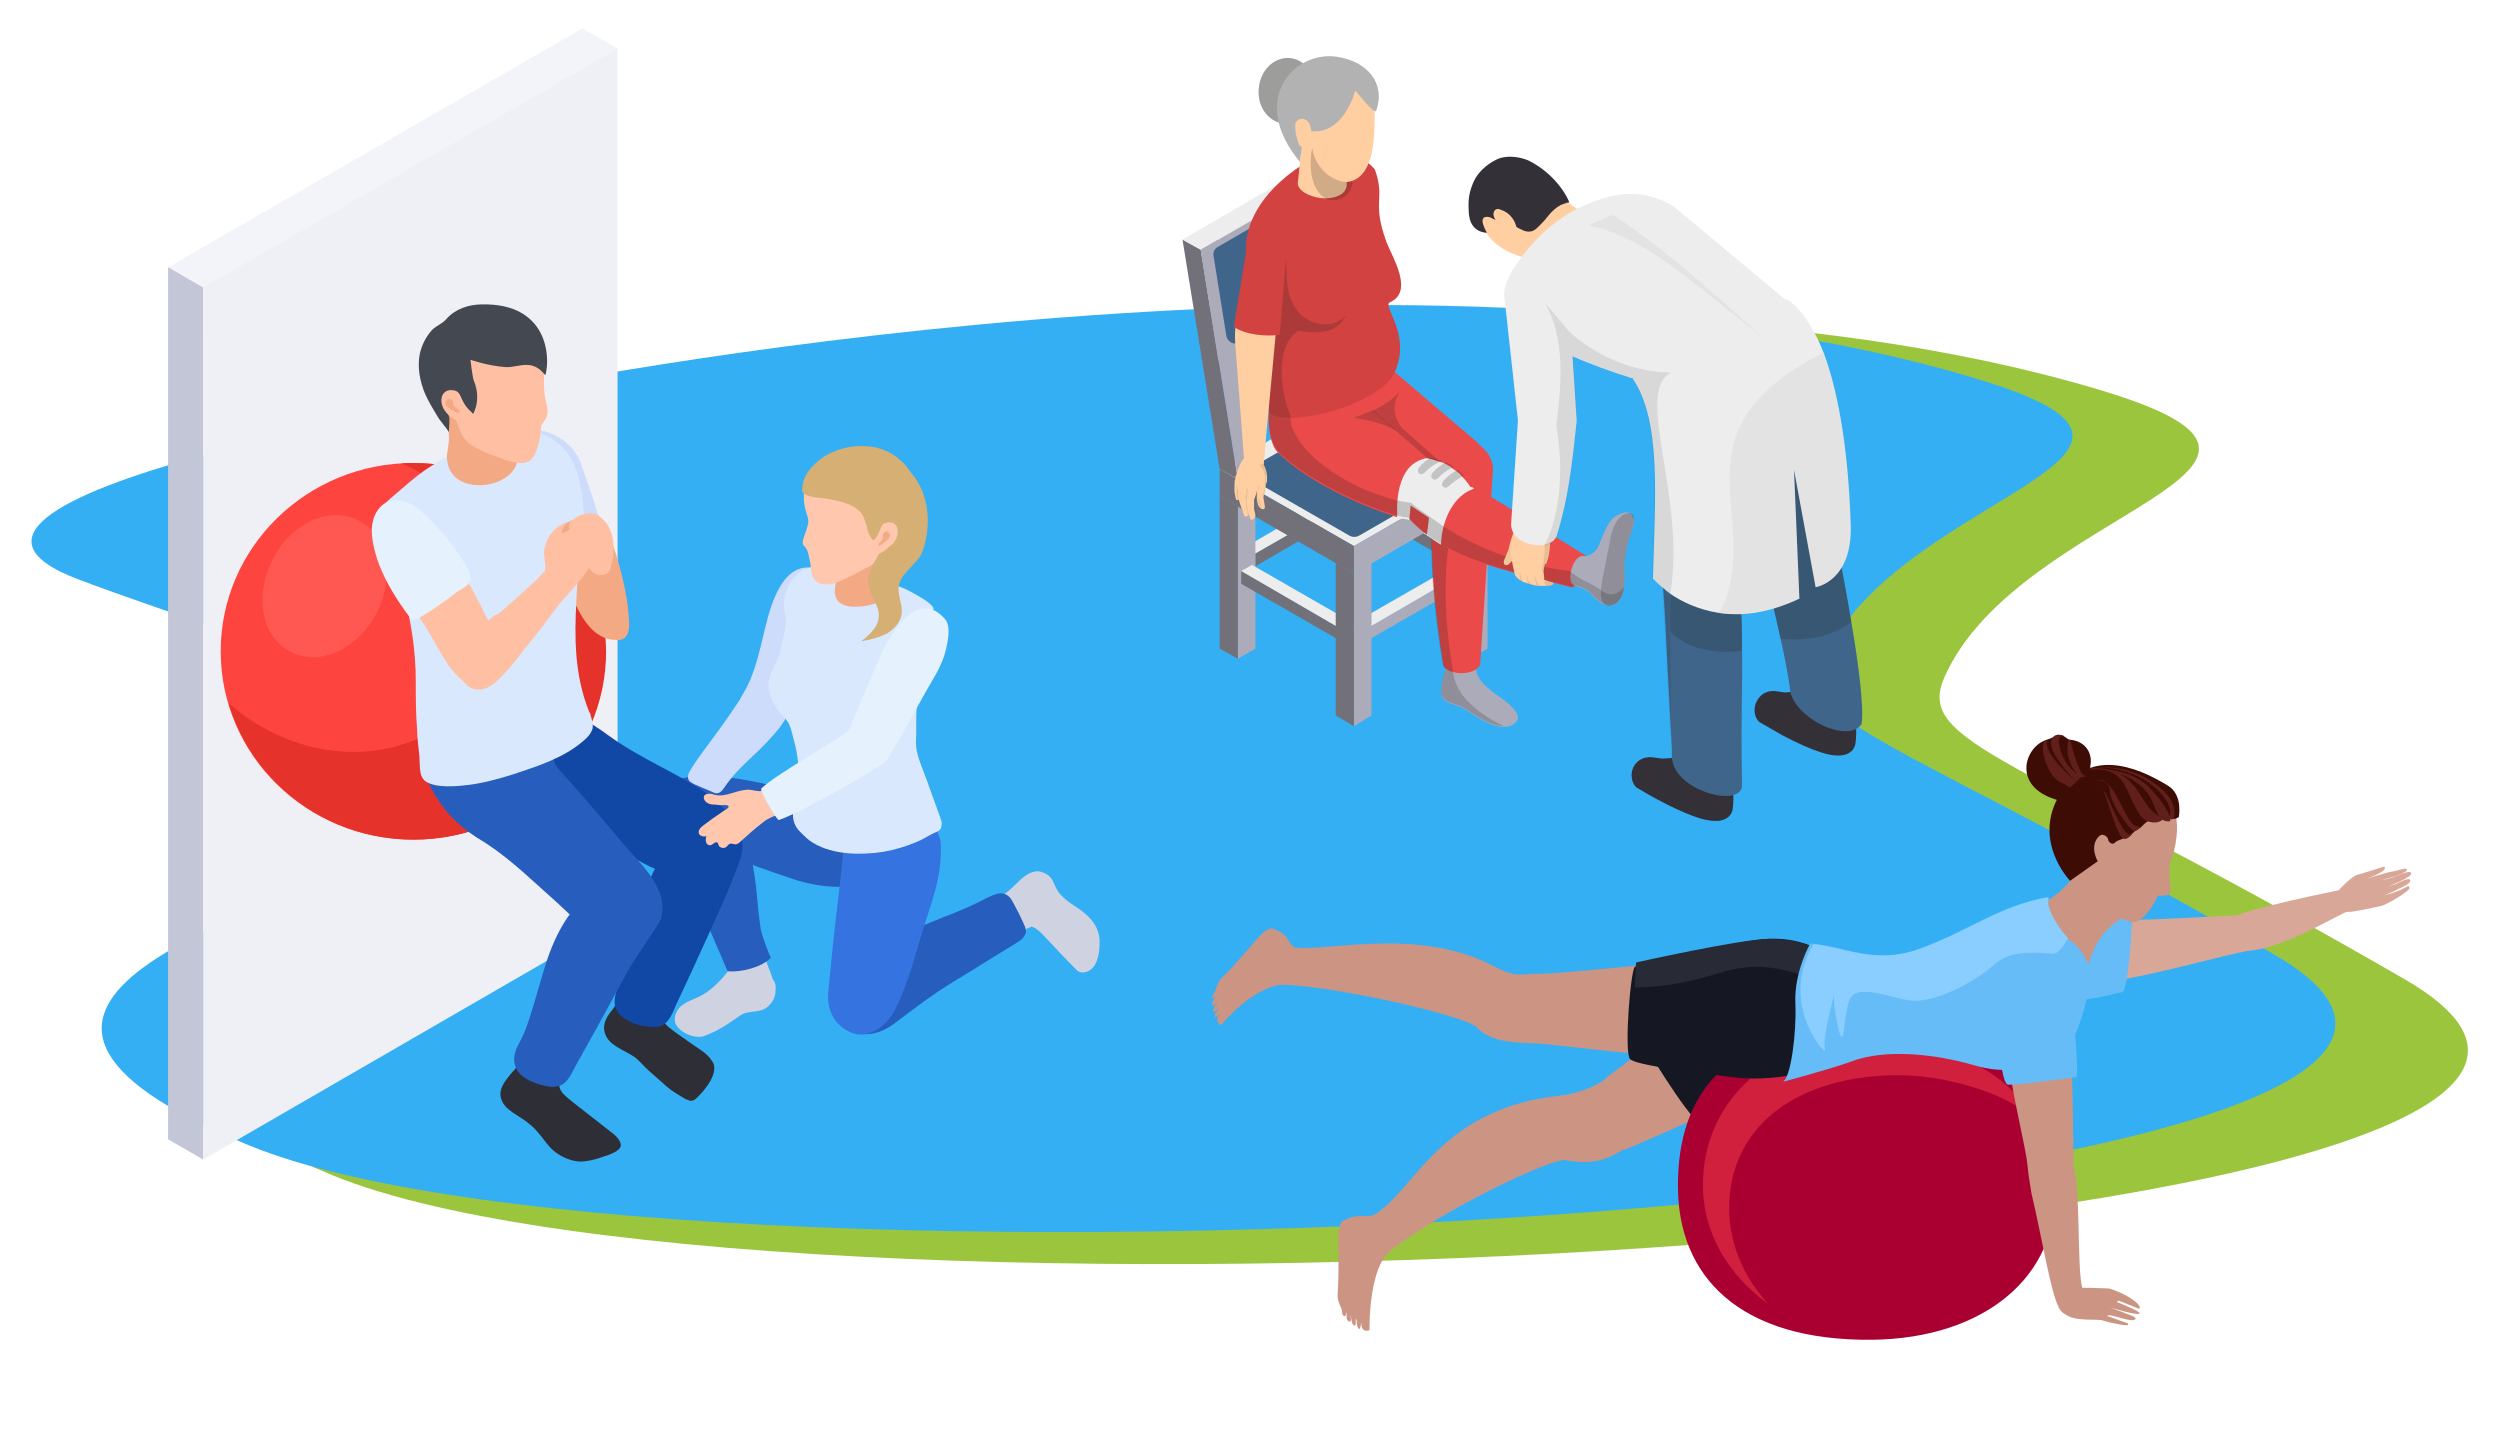 <?xml version="1.0" encoding="utf-8"?>
<!-- Generator: Adobe Illustrator 22.0.1, SVG Export Plug-In . SVG Version: 6.00 Build 0)  -->
<svg version="1.1" id="Layer_1" xmlns="http://www.w3.org/2000/svg" xmlns:xlink="http://www.w3.org/1999/xlink" x="0px" y="0px"
	 viewBox="0 0 370.4 215" style="enable-background:new 0 0 370.4 215;" xml:space="preserve">
<style type="text/css">
	.st0{fill:#9BC53D;}
	.st1{fill:#34AFF4;}
	.st2{fill:#CFD2E0;}
	.st3{fill:#275EBE;}
	.st4{fill:#3574E0;}
	.st5{fill:#CDDCFB;}
	.st6{fill:#DAE8FD;}
	.st7{fill:#F3F4FA;}
	.st8{fill:#C2C6D7;}
	.st9{fill:#EFF0F5;}
	.st10{fill:#FE443E;}
	.st11{fill:#FF5852;}
	.st12{fill:#E5322B;}
	.st13{fill:#2E2E37;}
	.st14{fill:#F3A984;}
	.st15{fill:#1248A5;}
	.st16{fill:#FFBFA2;}
	.st17{fill:#434851;}
	.st18{fill:#E6F1FE;}
	.st19{fill:#FFC7AD;}
	.st20{fill:#D6AF75;}
	.st21{fill:#D8A798;}
	.st22{fill:#66BCF7;}
	.st23{fill:#CC9483;}
	.st24{fill:#151823;}
	.st25{fill:#AA0031;}
	.st26{fill:#D1203D;}
	.st27{fill:#3D0C04;}
	.st28{fill:#601F1A;}
	.st29{fill:#282A35;}
	.st30{fill:#8ACDFF;}
	.st31{fill:#FFCEA1;}
	.st32{fill:#343038;}
	.st33{fill:#ACABB9;}
	.st34{fill:#72717A;}
	.st35{fill:#EDEDED;}
	.st36{fill:#3F668A;}
	.st37{fill:#EA4A49;}
	.st38{opacity:0.2;fill:#1D1D1B;}
	.st39{fill:#D14241;}
	.st40{opacity:0.1;fill:#1D1D1B;}
	.st41{fill:#9D9D9C;}
	.st42{fill:#B2B2B2;}
	.st43{fill:#F2C799;}
	.st44{opacity:5.000000e-02;fill:#1D1D1B;}
</style>
<g>
	<path class="st0" d="M89.5,59.6c0,0-100.2,15.7-66.3,28.7C51,98.8,110,114.6,79.6,126.9c-30.4,12.3-82.9,25.6-30.4,47.2
		c66.5,27.4,373.5,9.4,307.1-29c-58-33.5-72.6-34.8-68.2-44.8c11.1-25,62.4-30.7,23.1-42.5C224.7,31.8,89.5,59.6,89.5,59.6z"/>
	<path class="st1" d="M76.3,57.8c0,0-97.9,15.4-64.8,28c27.1,10.3,84.8,25.8,55.1,37.8c-29.7,12-81,25-29.7,46.1
		c64.9,26.7,364.8,9.1,300-28.3c-56.6-32.7-71-34-66.6-43.8c10.8-24.4,60.9-30,22.5-41.5C208.4,30.6,76.3,57.8,76.3,57.8z"/>
</g>
<g>
	<g>
		<g>
			<path class="st2" d="M114.9,146.8c0,0.9-0.4,1.7-1.2,2.4c-1.2,1-2.9,0.4-4.1,1.3c-1.7,1.2-3.3,2.3-5.3,3
				c-1.4,0.5-3.9-0.6-4.3-2.1c-0.2-0.9,0.4-2,1.1-2.5s1.5-0.8,2.2-1.1c1.8-0.8,3.2-2.2,4.4-3.7c1.3-1.7,0.8-2.9,0.3-4.9
				c-0.3-1.3,1.1-1.2,2-1.5c0.6-0.2,1.3-0.3,1.9,0.1c0.7,0.4,0.8,1.4,0.9,2.2c0.3,1.8,1.2,3.4,1.7,5.1
				C114.9,145.6,115,146.2,114.9,146.8z"/>
			<g>
				<path class="st2" d="M151.6,137.9C151.6,137.9,151.5,137.9,151.6,137.9c-0.5,0.2-1,0.4-1.5,0.6c-0.4,0.2-0.7,0.3-1.1,0.4
					c-1.4,0.2-2.6-0.8-3-2c-0.2-0.7-0.4-1.4-0.2-2.1c0.3-0.9,1.3-1.5,2.2-1.9c1.1-0.5,1.8-1.2,2.6-2c0.9-0.9,2-1.9,3.3-1.8
					c0.7,0.1,1.5,0.5,1.9,1.1c0.3,0.5,0.5,1.1,0.8,1.6c0.3,0.6,0.7,0.9,1.1,1.3c1,0.9,2.1,1.4,3.1,2.3c1.1,0.9,2,2.2,2.1,3.7
					c0.1,1.4-0.1,3.9-1.5,4.7c-0.7,0.4-1.5,0.4-2-0.2c-1.5-1.5-2.9-3-4.4-4.6c-0.5-0.5-1.4-1.6-2.2-1.7
					C152.5,137.4,151.9,137.7,151.6,137.9z"/>
				<path class="st3" d="M107.8,143.9c-0.1-0.3-4-9.3-5.8-13.4c-1-2.3-2.3-4.6-3.5-6.9c-0.8-1.6-1.4-3.4-0.9-5.2s2-3.2,3.8-3
					c2.4,0.2,4.1,2,5.5,3.5c2.2,2.2,3.6,5.3,4.4,8.3c0.8,3,0.9,7.3,1.4,10.4c0.2,1.1,1.2,3.7,1.5,4.3
					C112.9,143.3,109.8,144.1,107.8,143.9z"/>
				<path class="st3" d="M124.5,131.4c-2.7,0-5.2-0.5-7.7-1.4c-2.7-0.9-5.4-1.9-8.1-2.8c-2.7-1-5.3-2-7.6-3.8c-1.5-1.2-4.1-3.9-3-6
					c0.9-1.8,3.2-2.3,5.2-2.4c4.1-0.2,8.1,0.7,12.1,1.6c2,0.4,4,0.9,6,1.2c1.9,0.3,3.6,0.3,5.5,0.2c1.5-0.1,3.1,0,4.3,1
					c1.2,0.9,1.7,2.4,1.6,3.9c-0.1,1.5-0.7,2.8-1.5,4C129.9,128.8,127.1,131.4,124.5,131.4z"/>
				<path class="st3" d="M151.9,138.4c-0.2,0.6-0.8,1-1.3,1.3c-3.1,1.9-6.3,3.9-9.4,5.8c-3,1.8-5.7,3.9-8.5,6
					c-1.4,1.1-3.2,1.9-5,1.7s-4-1.5-4.1-3.4c-0.1-2.4,1.8-4.2,3-5.9c1.9-2.6,4.7-4.4,7.6-5.7c2.4-1,4.7-2,7.1-2.9
					c1.2-0.5,2.4-1,3.6-1.6c0.8-0.4,1.7-0.9,2.6-1.2c0.5-0.2,1-0.2,1.5,0c0.6,0.3,0.9,0.8,1.2,1.4c0.5,0.9,1,1.9,1.4,2.8
					c0.2,0.5,0.5,1,0.4,1.5C152,138.3,151.9,138.4,151.9,138.4z"/>
				<path class="st4" d="M139.4,125.2c0.1,2.8-0.4,5.3-1.2,8c-0.9,2.8-1.8,5.6-2.6,8.4c-0.6,2-1.3,4.1-2.1,6.1
					c-0.7,1.6-1.4,3.2-2.8,4.3c-1.3,1.1-3.2,1.7-4.8,0.9c-2.1-1-3.4-3-3.2-5.8c0.2-2.3,0.5-4.8,0.7-7.1c0.4-3.8,0.9-7.6,1.3-11.4
					c0.2-1.9,0.4-3.7,0.6-5.6c0.2-1.4,0.2-2.9,1-4.1c0.9-1.2,2.4-1.8,3.9-1.8s2.9,0.6,4.2,1.4C136.5,119.8,139.3,122.5,139.4,125.2z
					"/>
				<g>
					<path class="st5" d="M115.4,107.9c1.9-2.4,5.2-9.5,7-14.1c0.5-1.2,0-2.6,0.1-4c0.1-1.3,1-4.3-0.3-5c-6.4-3.4-8.3,6.2-8.9,8.5
						c-0.7,2.9-1.5,6.7-3.1,9.3c-1.5,2.6,0.2,0.5,0.2,1.1C110.5,106.6,113.5,110.3,115.4,107.9z"/>
				</g>
				<path class="st5" d="M116.6,106c0.2-0.4,0.4-0.8,0.5-1.3c0.5-1.5,0.4-4.7-1.5-5.3c-1.2-0.4-2.5-0.2-3.6,0.9
					c-0.6,0.6-1,1.3-1.4,1.9c-0.8,1.2-1.6,2.4-2.5,3.7c-1.8,2.7-3.9,5.2-5.7,8c-0.3,0.5-0.6,1-0.4,1.6c0.2,0.4,0.7,0.6,1.1,0.8
					c0.9,0.4,1.7,0.7,2.6,1.1c0.2,0.1,0.4,0.2,0.7,0.1c0.4-0.1,0.6-0.4,0.9-0.8c1.4-2.1,3.3-3.8,5.1-5.5
					C113.9,109.7,115.6,108,116.6,106z"/>
				<path class="st6" d="M137.2,91.5c0.1,1.1-0.1,2.3-0.3,3.4c-0.6,3.3-1,6.7-1.1,10c-0.1,1.7,0,3.4-0.1,5.1c0,1.8,0.9,3.6,1.5,5.3
					c0.7,1.9,1.4,3.9,2.1,5.8c0.1,0.4,0.3,0.7,0.2,1.1c0,0.9-0.7,1-1.3,1.3c-0.8,0.4-1.5,0.9-2.3,1.2c-1.6,0.7-3.3,1.2-5,1.5
					c-3.3,0.5-7.4,0.5-10.4-1.3c-0.7-0.4-1.3-1-1.9-1.6c-1.9-1.8-0.9-4.1-0.5-6.3c0.4-2.5,0.2-5-0.5-7.4c-0.2-0.8-0.4-1.8-0.8-2.5
					c-0.5-0.9-1.5-1.6-2-2.6c-0.6-1.1-1.1-2.3-0.9-3.5c0.2-1.7,1.4-2.9,1.7-4.6c0.3-1.6,0.9-3,0.8-4.7c-0.1-1.1-0.4-2.2-0.2-3.2
					c0.3-1.4,1.3-3,2.4-3.8c1.3-0.9,3.1-0.9,4.7-0.6c2,0.3,4.1,0.7,6,1.4c1,0.3,4.7,1.6,5.5,2.1c0.9,0.5,3.1,1.6,3.5,2.5
					C138.5,90.7,137.2,90.9,137.2,91.5z"/>
			</g>
		</g>
	</g>
	<g>
		<g>
			<polygon class="st7" points="27.5,51.6 24.9,39.6 86.3,4.2 91.5,7.2 			"/>
			<polygon class="st8" points="30.1,171.8 24.9,168.8 24.9,39.6 30.1,42.6 			"/>
			<polygon class="st9" points="91.5,136.3 30.1,171.8 30.1,42.6 91.5,7.2 			"/>
		</g>
		<ellipse class="st10" cx="61.2" cy="96.5" rx="28.5" ry="27.9"/>
		<path class="st11" d="M55.8,90.8c2.8-5.4,1.6-11.6-2.7-13.7c-4.3-2.2-10,0.4-12.7,5.8c-2.8,5.4-1.6,11.6,2.7,13.7
			C47.3,98.8,53,96.2,55.8,90.8z"/>
		<path class="st12" d="M61.2,68.6c-0.6,0-1.2,0-1.7,0.1c3.5,1.4,6.6,3.6,9.1,7c4.5,5.8,5.8,12.8,5,19.5c-0.3,5.8-4.5,10.3-9.3,13
			c-9.8,5.8-22.1,3.3-30.4-4c3.4,11.6,14.4,20.2,27.4,20.2c15.7,0,28.5-12.5,28.5-27.9C89.6,81.1,76.9,68.6,61.2,68.6z"/>
		<g>
			<g>
				<path class="st13" d="M83.3,159.5C83.3,159.5,83.3,159.4,83.3,159.5c0.2-0.6,0.4-1.1,0.6-1.7c0.1-0.4,0.3-0.8,0.3-1.3
					c0.1-1.6-1.1-2.7-2.5-3.1c-0.8-0.2-1.6-0.3-2.3,0c-1,0.4-1.5,1.6-1.8,2.7c-0.4,1.3-1.1,2.1-2,3.1c-0.8,1-1.7,2.1-1.4,3.4
					c0.4,1.9,2.7,2.6,4.2,3.9c1.3,1,2.1,2.4,3.2,3.6c1.1,1.1,2.7,1.9,4.3,2c1.1,0,2.3-0.3,3.4-0.7c0.7-0.2,2.2-0.7,2.6-1.4
					c0.4-0.8-0.8-1.9-1.4-2.3c-1.8-1.4-3.7-2.9-5.5-4.3c-0.6-0.5-1.9-1.4-2.1-2.3C82.8,160.5,83.2,159.9,83.3,159.5z"/>
				<path class="st13" d="M98.6,149.5L98.6,149.5c0.2-0.6,0.3-1.2,0.5-1.7c0.1-0.4,0.2-0.9,0.2-1.3c0-1.6-1.3-2.7-2.7-3
					c-0.8-0.2-1.6-0.2-2.3,0.1c-1,0.5-1.4,1.7-1.7,2.7c-0.4,1.3-1,2.1-1.8,3.2c-0.8,1-1.6,2.1-1.2,3.5c0.5,1.9,2.8,2.5,4.4,3.6
					c0.8,0.6,1.4,1.4,2.2,2.1c0.9,0.8,1.7,1.5,2.6,2.3c0.8,0.7,1.7,1.2,2.7,1.8c0.3,0.1,0.6,0.3,0.9,0.3s0.6-0.2,0.8-0.4
					c1.2-1.1,3.5-3.9,2.3-5.5c-0.4-0.6-0.9-1.1-1.5-1.5c-1.2-0.8-2.4-1.7-3.6-2.5c-0.6-0.5-2-1.3-2.2-2.2
					C98.2,150.6,98.5,149.9,98.6,149.5z"/>
				<path class="st14" d="M93.2,92.2c-0.2-4.6-1.5-9.1-3.1-13.5c-0.8-2-3.1-4.1-4.3-5.9c-0.8-1.2-1.7-3.3-3.4-3.6
					c-0.9-0.1-0.2,0.1-0.7,0.7s-0.9,1.5-1.1,2.4c-1,3.9-0.2,7.4,1.4,10.9c0.8,1.7,1.7,3.5,2.6,5.1c0.8,1.5,1.5,3.1,2.6,4.4
					c1,1.2,2.4,2.1,3.9,2.1C92.9,95.1,93.3,93.6,93.2,92.2z"/>
				<path class="st5" d="M78.1,64.2c1.8-0.9,3.8-0.1,5.3,1c0.8,0.6,1.5,1.3,2,2.1c0.6,0.9,0.8,1.9,1.2,2.9c0.6,1.7,1.2,3.4,1.7,5.1
					c0.3,0.9,0.5,1.8,0.8,2.6c0.1,0.4,0.4,0.8,0.4,1.2c0,0.4-0.2,0.4-0.5,0.5c-0.4,0.1-0.8,0.3-1.2,0.4c-1.3,0.6-2.7,1.1-4.1,1.7
					c-0.7,0.3-1.4,0.5-2.1,0.7c-0.3,0.1-0.8,0.3-1.1,0.2C79.3,82.4,70.8,67.8,78.1,64.2z"/>
				<g id="man_5_">
					<g>
						<g>
							<g>
								<path class="st15" d="M108.4,130.7c-0.5,1.4-6.6,14.8-8.1,17.9c-0.6,1.2-1,2.9-2.4,3.4c-1,0.3-2.1,0.1-3.1-0.1
									c-1.5-0.4-3.1-1.2-3.6-2.6c-0.4-1.2,0.1-2.5,0.6-3.6s0.9-2.3,1.2-3.5c0.7-2.6,1.2-5.2,1.9-7.8c0.7-2.5,1.6-5,3-7.2
									c0.6-1,1.5-1.8,2.1-2.7c0.7-1,1.1-2.4,1.6-3.5c1.1-2.1,2.2-3.7,2.2-3.7s6.3,3.3,6.2,7.8C110.1,126.8,109,129,108.4,130.7z"
									/>
								<path class="st15" d="M90.2,109c5,3.6,9.8,5.3,14.9,8.8c0.5,0.4,3.3,3,3.6,3.6c0.5,1.3,0.6,2.8,0.3,4.1
									c-0.4,2-2,4.8-4.3,4.9c-2.9,0.1-5.7-0.8-8.4-2c-3.1-1.5-5.9-3.6-8.7-5.6c-2.1-1.6-5-2.1-7.5-3.2c-4.6-2.1-9.7-5.7-8.6-11.5
									c0.7-3.3-4.6-9.2,9.3-4C83.9,105,87.1,106.7,90.2,109z"/>
								<path class="st3" d="M97.9,136.2c-0.3,0.8-4,6-4.9,7.7c-2.5,4.6-5,9.2-7.6,13.8c-0.7,1.2-1.2,2.8-2.6,3.2
									c-1,0.3-2.1,0-3.1-0.3c-1.5-0.5-3-1.3-3.4-2.8c-0.4-1.3,0.2-2.5,0.8-3.6c0.6-1.1,1-2.3,1.4-3.5c0.8-2.5,1.5-5.1,2.3-7.7
									c0.8-2.5,1.8-4.9,3.3-7.1c0.7-1,1.6-1.7,2.3-2.6c0.7-1,1.2-2.3,1.8-3.4c1.2-2.1,0.7-0.9,3.4-1.5
									C95,127.9,98.8,134.1,97.9,136.2z"/>
								<path class="st3" d="M66.9,106.1c4.5-4.1,5.5-3.9,6.3-8.4c1.5,0.8,2.6,2.1,4,3c0.8,0.5,1.6,0.8,2.3,1.4
									c1.9,1.5,2.9,6,2.9,7.4c0,2.5-1,2.9,0.4,4.5c3.1,3.4,6.1,6.9,9.1,10.5c2.2,2.7,6.7,6.5,6.2,10.5c-0.3,2.6-3,4.6-5.6,4.7
									c-4,0.1-7.4-3.6-10-6c-3.4-3-6.6-6.2-10.4-8.7c-1.3-0.9-5.9-3-8.8-9.4C60.4,109,65.3,107.6,66.9,106.1z"/>
								<path class="st6" d="M87.5,106c0.2,0.6,0.4,1.3,0.3,1.9c-0.2,0.8-0.8,1.4-1.4,1.9c-2.9,2.5-6.7,3.7-10.3,4.9
									c-2.2,0.7-4.4,1.3-6.7,1.6c-1.7,0.2-4.7,0.5-6.3-0.5c-1.2-0.8-0.8-2.9-1-4.1c-0.1-1.2-0.3-2.4-0.3-3.6
									c-0.2-2.4-0.2-4.9-0.2-7.3c0-4.4-0.7-8.7-1.8-13c-0.4-1.4-1-2.8-1.2-4.3c-0.2-1.4-1.1-2.6-1.7-3.8c-0.7-1.4-1.2-3-0.4-4.4
									c0.3-0.6,0.9-1,1.4-1.5c1.8-1.5,3.6-3.2,5.6-4.5c3.3-2.2,6.9-3.9,10.7-5c0.9-0.3,2-0.7,3-0.7s2,0.2,2.9,0.6
									c1.8,0.7,3.4,1.9,4.4,3.6c1.4,2.3,1.7,5.1,2,7.9c0.2,2-0.2,4-0.5,6c-0.3,2.4-0.5,4.8-0.6,7.1c-0.3,5.8-0.3,11.2,1.9,16.7
									C87.4,105.6,87.5,105.8,87.5,106z"/>
							</g>
						</g>
					</g>
				</g>
				<g>
					<path class="st14" d="M66.3,68.5c0.9,5.6,11.5,3.7,10.3-1.6c-1.7-7.3-2.3-8.1-6-8.5c-1-0.1-2.1-0.2-3.1,0
						c-3.7,0.7-1.9,2.2-1.5,3.5C67.2,65.7,65.9,66.5,66.3,68.5z"/>
					<g>
						<g>
							<path class="st16" d="M79.7,49.7c0.4,0.5,0.7,1,0.8,1.5c0.5,1.6,0.1,3.3,0.1,5c0,1,0,1.9,0.2,2.9c0.2,0.9,0.5,1.7,0.2,2.6
								c-0.1,0.4-0.4,0.7-0.6,1c-0.4,0.6-0.2,1.4-0.4,2.1c-0.1,0.8-0.4,1.6-0.7,2.4c-0.2,0.4-0.4,0.7-0.7,1
								c-0.4,0.3-0.9,0.4-1.4,0.4c-1,0-2-0.3-3-0.7c-1-0.4-2-0.7-3-1.2c-0.9-0.4-1.7-0.9-2.3-1.6c-0.7-0.9-1-2-1.4-3.1
								c-0.2-0.5-0.5-1-0.8-1.5c-0.1-0.2-0.1-0.4-0.3-0.5c-0.2-0.1-0.5-0.2-0.7-0.4c-0.4-0.2-0.5,0.7-0.7,0.3
								c-0.6-1.8-1.3-3.7-1.4-5.6c0-1.8-0.1-3.3,1-4.9c0.8-1.2,2-2.1,3.3-2.6c2-0.9,4.3-1,6.4-0.4c0.7,0.2,1.6,0.5,2.1,1
								c0.3,0.3,0.7,0.7,1.2,0.9c0.4,0.2,0.8,0.3,1.2,0.6C79.2,49.2,79.5,49.4,79.7,49.7z"/>
							<path class="st17" d="M69.7,53.3c0,0,0.3,2.6,0.5,3.1c0.6,1.4,0.7,3.1,0.1,4.5c-0.1,0.3-0.3,0.7-0.7,0.7
								c-0.3,0.1-0.6-0.2-0.8-0.5c-0.2-0.3-0.2-0.6-0.3-0.9c-0.4-0.9-2.1-1.3-2.2,0c-0.1,0.5,0,1,0.2,1.4c0.2,0.7,0,1.7,0,2.4
								c-0.5-0.8-1.3-1.6-1.8-2.5c-0.6-1-1.2-2-1.7-3.1c-0.8-1.9-1.2-4-0.8-6c0.3-1.3,0.9-2.5,1.8-3.5c0.7-0.7,1.5-0.9,2.1-1.6
								c1.3-1.5,3.3-2.2,5.3-2.2c9.7-0.2,10.2,7.7,9.4,10.5c-2-2.5-3.7-1.2-5.8-1.2C72.2,54.2,69.7,53.3,69.7,53.3z"/>
						</g>
						<path class="st16" d="M66.8,57.8c-1.5,0-1.9,1.9-0.7,3.3c0.3,0.4,0.9,0.8,1.3,1.1c2.9,2.2,3.4-0.3,2.5-1.1
							C67.8,59.3,68.7,57.8,66.8,57.8z"/>
					</g>
					<path class="st14" d="M67.3,60.9c-0.2-0.1-2-0.9-1-1.7c0.3-0.2,0.7,0,0.8,0.3c0.1,0.2,0,0.4,0.1,0.5c0,0.1,0.1,0.2,0.2,0.3
						c0.2,0.2,0.7,0.4,0.7,0.7C68,61.4,67.4,61,67.3,60.9z"/>
				</g>
				<g>
					<path class="st16" d="M74.1,96.4c-0.3-2.1-1.6-4-2.6-6.1c-0.9-1.8-1.8-3.5-2.8-5.3c-0.3-0.5-2.4-4.9-2.8-4.9l-9.8,1.4
						c0.5,1.1,1.4,2.2,1.9,3.2c1.6,2.9,3.4,5.7,5.2,8.4c1.9,3,3.7,7.6,7.2,8.8c0.6,0.2,1.2-0.4,1.8-0.6c0.7-0.2,1.2-0.9,1.5-1.6
						C74.1,98.7,74.2,97.5,74.1,96.4z"/>
				</g>
			</g>
			<g>
				<path class="st16" d="M73,91.4c-0.7,0.6-1.4,1.1-2.1,1.7c-0.8,0.7-1.6,1.2-2.1,2.2c-0.8,1.4-1.2,3.7-0.4,5.2
					c0.4,0.8,1.1,1.4,1.9,1.6c1.9,0.5,3.6-1.4,4.7-2.6c1.4-1.5,2.5-3.2,3.8-4.7c1.3-1.6,2.5-3.2,3.7-4.8c0.6-0.8,1.1-1.5,1.9-2.6
					c0.6-0.8,1-1.3,1-2.3c0-1.1-0.7-2.2-1.8-2.3c-0.4,0-0.9,0.1-1.2,0.3c-0.4,0.2-0.6,0.4-0.9,0.7c-0.6,0.7-1.3,1.3-1.9,2
					c-0.8,0.8-1.7,1.5-2.5,2.3c-1.1,1-2.2,1.9-3.3,2.9C73.5,91,73.2,91.2,73,91.4z"/>
			</g>
			<path class="st18" d="M55.6,76.2c-0.3,0.6-0.4,1.2-0.5,1.8c-0.1,1.6,0.3,3.3,0.8,4.9c1.6,4.7,5.1,8.9,5.1,8.9
				c0.7,0,1.4-0.4,2-0.8c1.6-1,3.2-2.1,4.7-3.3c0.6-0.4,1.9-1,2-1.8c0.1-1-0.9-2.5-1.4-3.3c-1.3-2.1-3-4-4.7-5.7
				c-0.8-0.8-1.5-1.5-2.5-2.1c-0.9-0.5-2.1-0.9-3.1-0.6C56.9,74.4,56.1,75.2,55.6,76.2z"/>
			<path class="st16" d="M81.4,79.4c0.6-0.9,1.5-1.6,2.5-2c0.1,0,0.2-0.1,0.2-0.1c0.2,0,0.3,0.3,0.3,0.5s-0.2,0.4-0.3,0.6
				c-0.8,1-1.5,2-2.1,3c-0.2,0.3-0.3,0.5-0.5,0.7s-0.6,0.4-0.8,0.1c-0.2-0.2-0.1-0.7,0-1C80.8,80.7,81,80,81.4,79.4z"/>
			<path class="st14" d="M84.1,81.8c0.2,0.4,0.8,0.8,1.2,1c0.5,0.2,1,0.2,1.3,0.8c0.3,0.4,0.3,0.9,0.4,1.4c0.1,0.4,0.1,1,0.4,1.3
				c0.2,0.2,0.3,0.2,0.6,0.2c0.6,0,1.1,0,1.7,0c0.9,0,1.7,0,2.6,0c-0.1-0.3-0.2-0.5-0.3-0.8c-0.6-1.7-1-3.6-1.6-5.3
				c-0.3-0.7-0.5-1.4-0.8-2.1c-0.1-0.3-0.2-0.7-0.4-0.9c-0.2-0.2-0.7-0.2-1-0.2c-0.9-0.2-1.8-0.4-2.8-0.3c-1.3,0.2-2.4,1.2-2.1,2.6
				C83.5,80.1,83.7,81,84.1,81.8z"/>
			<path class="st16" d="M80.7,81.7c0.2-1,0.9-1.9,1.8-2.4c0.6-0.3,1.4-0.4,1.9-0.9c0.2-0.1,0.3-0.3,0.5-0.4s0.4-0.2,0.6,0
				s0.1,0.5,0.3,0.7c0.2,0.3,0.7,0.3,0.9,0.5c0.3,0.2,0.3,0.7,0.4,1c0.2,0.7,0.7,1.3,0.8,2.1c0,0.6-0.2,1.1-0.5,1.6
				c-1.1,1.9-2.7,3.5-4.2,5.2c-0.1,0.1-0.3,0.3-0.5,0.3s-0.4-0.2-0.6-0.4c-0.4-0.6-0.4-1.4-0.6-2.1c-0.2-0.5-0.6-0.8-0.7-1.3
				c-0.2-0.6,0-1.3,0-1.9C80.7,83.1,80.6,82.3,80.7,81.7z"/>
			<path class="st16" d="M84.4,77.5c0,0.1-0.1,0.1-0.1,0.2c-0.1,0.4,0.1,0.6,0.4,0.8c0.3,0.2-0.1,0.3-0.3,0.5
				c-0.1,0.1-0.3,0.4-0.3,0.6c0.1,0.3,0.3,0.4,0.5,0.6c0.1,0.1,0.6,0.2,0.6,0.3c0,0.1-0.2,0.2-0.3,0.3c-0.1,0.1-0.1,0.3,0,0.4
				c0.1,0.3,0.3,0.3,0.5,0.5c0.1,0.1,0.2,0.2,0.2,0.3c0,0.1-0.3,0.2-0.3,0.4c-0.1,0.2,0.1,0.5,0.3,0.6c0.1,0.1,0.2,0.1,0.4,0.1
				c0.5,0.2,0.7,0.5,1.1,0.9c0.3,0.4,0.7,0.8,1.1,1c0.5,0.3,1.3,0.3,1.8-0.1c0.4-0.3,0.5-0.8,0.6-1.2c0.4-1.7,0.5-3.6-0.2-5.2
				c-0.3-0.7-0.8-1.4-1.5-1.9c-0.3-0.3-0.6-0.5-1.1-0.5c-0.4-0.1-0.9,0-1.3,0.1c-0.6,0.1-1.1,0.4-1.6,0.8
				C84.7,77.1,84.5,77.3,84.4,77.5z"/>
		</g>
	</g>
	<g>
		<g>
			<path class="st18" d="M131.5,112.3c1.9-2.8,4.4-7.7,7.1-12.3c0.7-1.2,1.3-2.6,1.6-4c0.3-1.3,0.7-3.4-0.3-4.4
				c-4.6-5.1-9.1,4.5-10,6.8c-1.2,3-3.1,7.2-4.3,10.2C125.4,109.2,130.5,113.8,131.5,112.3z"/>
		</g>
		<g>
			<path class="st19" d="M120,118c-0.5,0.6-1.4,1-2.2,1.2c-0.9,0.3-0.3,0.5-1.2,0.9c-0.8,0.4-2.9,1.1-3.5,1.7
				c-1.2,0.9-2.3,1.9-3.4,2.9c-0.2,0.2-0.5,0.4-0.7,0.4s-0.4-0.1-0.6-0.1c-0.5-0.1-0.6,0.5-1,0.6c-0.3,0.1-0.7,0-0.9-0.3
				c0-0.1-0.1-0.2-0.1-0.3s-0.1-0.2-0.2-0.2c-0.4-0.1-0.7,0.6-1.2,0.4c-0.4-0.1-0.5-0.7-0.4-1.1c0-0.1,0.1-0.2,0.1-0.2h-0.1
				c-0.3,0.1-0.8,0-1-0.3c-0.3-0.5,0.2-1,0.6-1.3c0.9-0.7,1.9-1.4,2.8-2c0.2-0.2,1.2-0.6,0.9-0.9c-0.2-0.2-0.8-0.1-1-0.1
				c-0.4,0-0.8-0.1-1.2-0.1c-0.4,0-0.7-0.1-1-0.3s-0.5-0.6-0.4-0.9c0.1-0.3,0.4-0.4,0.8-0.4c0.3,0,0.6,0.1,0.9,0.2
				c1.7,0.3,3.2-0.8,4.9-0.8c0.5,0,1,0.2,1.4,0.2c0.5,0.1,0.9-0.2,1.3-0.4c1-0.4,2.4-1.4,3.3-2c0.6-0.4,0.8-0.4,1.4-0.6
				c0.7-0.2,1.5-0.2,2,0.3c0.5,0.4,0.6,1.1,0.5,1.6c-0.1,0.4-0.3,0.7-0.5,1C120.3,117.5,120.2,117.8,120,118L120,118z"/>
			<path class="st18" d="M126.1,108c1.6-1.3,5.9-0.4,6.2,1.6c0.1,1.3-0.3,2.6-1.6,3.6c-1,0.8-11.4,6.9-15.3,8.3
				c-0.3,0.1-2.9-4.4-2.6-4.7C115.6,114.3,123.3,110.2,126.1,108z"/>
		</g>
	</g>
	<path class="st14" d="M132,88.1c0,0,0,0.1-0.1,0.1c-0.3,0.4-1.2,0.7-1.7,1c-1.1,0.5-2.4,0.7-3.6,0.7c-1.7,0-3.1-0.7-2.9-2.7
		c0.9-6.7,1.4-7.5,4.5-8.2c0.8-0.2,1.2-0.9,2.1-0.8c3.1,0.3,1.7,1.9,1.5,3c-0.4,2.1,0,3.8,0.2,5.9C132,87.4,132.1,87.8,132,88.1z"/>
	<path class="st19" d="M129.5,83.4c0.3-0.2,0.5-0.4,0.7-0.7c0.2-0.3,0.4-0.6,0.7-0.8c0.2-0.2,0.3-0.3,0.5-0.4s0.4-0.2,0.6-0.4
		c0.2-0.3,0.4-0.7,0.6-1c1.9-3.2,2-7.4-0.7-10.2c-1.9-2-4.9-2.8-7.5-2.1c-0.7,0.2-1.4,0.5-2,0.8s-1.1,0.6-1.6,1.1
		c-0.3,0.3-0.5,0.7-0.7,1c-0.3,0.5-0.5,1.1-0.8,1.7c-0.2,0.5-0.2,1-0.2,1.4c0,1,0.3,2,0.6,2.9c0.2,0.9-0.2,1.7-0.5,2.6
		c-0.1,0.4-0.4,0.9-0.2,1.4c0.1,0.2,0.3,0.3,0.4,0.5c0.3,0.4,0.4,1,0.5,1.5c0.1,0.4,0.2,0.8,0.2,1.2c0.1,0.7,0.1,1.4,0.6,2
		c0.2,0.2,0.4,0.4,0.7,0.5s0.6,0.2,1,0.2c0.3,0,0.7,0,1-0.1c1.4-0.4,4.3-2,4.8-2.3C128.6,84.1,129.1,83.8,129.5,83.4z"/>
	<path class="st20" d="M135.5,73.8c-0.1-4-1.1-4.8-2.7-6.1c-1.5-1.2-3.6-1.7-5.5-1.6c-1.4,0-2.9,0.4-4.2,1s-2.2,1.4-3.1,2.4
		c-0.6,0.8-1,1.6-1.1,2.5c-0.1,1-0.1,1,0.5,1.3c1,0.5,2.2,0.4,3.2,0.6c1.6,0.3,3.7,0.7,4.8,1.9c0.5,0.5,0.7,1.2,0.9,1.8
		c0.2,0.7,0.3,1.5,0.8,2.1c0.2,0.3,0.4,0.5,0.7,0.6c0.4,0.1,0.8,0.1,1.1,0.4c0.4,0.4,0.6,0.7,1.3,0.6c1.3-0.3,2.1-2.6,2.4-3.6
		C135.3,76.5,135.5,75.1,135.5,73.8z"/>
	<path class="st20" d="M136.6,81.9c0.8-1.9,2.2-8.1-2.2-12.5c-0.7-0.7-4.5,7.1-4.8,7.7c-0.3,0.7,1.2,2.1,1.1,3.1
		c0,1.1-0.6,2.1-1.1,3c-0.5,1-1,2-1,3.1c0.1,1.7,1.6,3.2,1.6,4.9c0,1.6-1.3,2.8-2.6,3.8c1.4-0.2,2.8-0.6,3.9-1.2
		c1.1-0.7,2-1.7,2.1-3c0.1-1.4-0.7-2.8-0.4-4.2c0.3-1.3,1.5-2.2,2.4-3.3C136.1,82.8,136.4,82.4,136.6,81.9z"/>
	<g>
		<path class="st19" d="M131.7,77.4c1.4-0.1,1.7,1.6,0.8,2.9c-0.3,0.4-0.8,0.7-1.1,1c-2.4,2.1-3.1-0.2-2.3-0.9
			C130.9,78.8,130,77.5,131.7,77.4z"/>
		<path class="st14" d="M130.8,80.5c0.2-0.1,1.7-1.1,0.7-1.7c-0.3-0.2-0.6,0.1-0.7,0.4c0,0.2,0,0.3,0,0.5c0,0.1-0.1,0.2-0.1,0.3
			c-0.1,0.2-0.6,0.4-0.5,0.8C130.2,81,130.7,80.6,130.8,80.5z"/>
	</g>
</g>
<g>
	<path class="st21" d="M301.5,139.9c1.5-2.2,6.4-4,9.9-3.6c2.6,0.3,20.1-0.7,20.1-0.7s2.3-1.1,15-3.7c0,0,1.9-2.1,2.8-2.3
		c0.8-0.2,3.9-1.2,3.9-1.2s1.1,0.4-2.5,1.8c0,0,2.6-0.9,3.9-1.1c1.3-0.3,2-0.6,2-0.2c0,0.3-1.4,0.9-2.3,1.1
		c-0.8,0.2-1.4,0.4-1.4,0.4s1.1-0.2,1.9-0.5c0.7-0.2,2.1-1,2.4-0.6c0.4,0.5-2.3,1.6-2.3,1.6l-1.6,0.7c0,0,0.4-0.2,1.6-0.6
		c0.5-0.2,2-1.1,2.2-0.6s-1.5,1.2-1.8,1.3c-0.4,0.3-1.9,0.9-1.9,0.9c-0.4,0.1,0.7-0.1,1.9-0.6c0.4-0.1,1.3-0.7,1.5-0.7
		c0.3,0,0.1,0.4,0.2,0.3c-0.2,0.6-3.4,2.4-4.1,2.6c-1.4,0.3-4.5,1-5.1,0.9c-0.6-0.1-8.7,5.1-14.1,5.7c-3.6,0.4-17.2,4.6-23.5,4.8
		c-3.1,0.1-6.4,1.2-8.3-1.4C300.2,142.1,301.5,139.9,301.5,139.9z"/>
	<path class="st22" d="M310.1,135c1.5,0.5,5.8,1.3,5.8,1.3s-0.5,10.6-1.5,10.7c-0.9,0.1-6.3,1.8-7.9,0.8s-4.1-9.3-2-10.8
		C306.8,135.4,310.1,135,310.1,135z"/>
	<g>
		<path class="st23" d="M199.1,180.8c2.9-1.3,3.4-0.1,4.8-1c5.8-3.7,9.6-15.7,27.5-17.5c1.7-0.2,5.3-1.2,6.8-2.8
			c5.4-4,17.6-13.3,22-16.5c5.2-3.8,16.5,10.1,16.5,10.1c-5.4,3.9-35.6,17.3-36.5,17.4c-2.2,1.4-4.6,2.1-8.2,1.4
			c-2.1-0.4-18.6,7.5-26.1,13.5c-2.3,1.9-3,7.4-3,11.6c0.2,0.1-1.3,0.7-1.2-1.1c0-0.2-0.1,1-0.3,1c-0.5-0.2-0.3-1.4-0.5-1.5
			c-0.1-0.1,0.1,1-0.2,1c-0.5,0-0.5-1.4-0.6-1.5c-0.1-0.1,0.3,1-0.2,0.9c-0.6-0.2-0.3-1.3-0.4-1.3c-0.1-0.1,0,0.8-0.5,0.4
			c-0.2-0.1-0.1-0.8-0.3-1.1c-0.3-0.7-0.6-1.3-0.5-2.3C198.6,185,197.7,181.5,199.1,180.8z"/>
		<path class="st24" d="M250.9,147.3c-2.6,2.2-7.7,6.8-7.7,6.8s6.8,11.4,8.5,12.1c1.8,0.7,17.9-12,19.1-13.5
			C272,151,250.9,147.3,250.9,147.3z"/>
	</g>
	<g>
		<path class="st25" d="M304.5,175.7c0.6,13.5-10.6,22.6-27.1,22.8c-19.6,0.2-28.8-9.3-28.8-22.8s6.8-23.3,28.3-24.4
			C292.6,150.4,303.9,160.4,304.5,175.7z"/>
		<path class="st26" d="M252.3,175.6c0,7.1,3.8,13.4,9.7,17.6c-3.6-3.9-5.8-8.8-5.8-14.2c0-12.5,10.6-19.7,25.1-19.7
			c6.2,0,14,2.1,18.5,5.2c-1-5-13.2-10.8-21.4-10.9C262.4,153.3,252.3,163.1,252.3,175.6z"/>
	</g>
	<g>
		<path class="st23" d="M309,127.2c-4.6,8.3-10.3,7.5-14.8,9.7c-3.3,1.6-14.1,8.2-17.1,8.5s20.3,7.4,20.3,7.4s5.6,1.1,8.7-3.3
			c5.3-7.3,1.6-10.3,11.2-15.2C319.3,133.5,309,127.2,309,127.2z"/>
	</g>
	<g>
		<path class="st24" d="M316.9,124.1L316.9,124.1L316.9,124.1L316.9,124.1L316.9,124.1L316.9,124.1z"/>
		<path class="st23" d="M321.6,132c0.1-0.4-0.4-2-0.1-4.2c0.2-0.6,0.6-1.6,0.6-1.7c1.4-5.8-0.5-9.3-5.2-10.4
			c-4.6-1.1-7.2,0.9-8.6,6.8c-1.4,5.8,0.7,9.9,3,12c0.8,0.7,4,2.2,5,2.1c0.9-0.1,2.6-1.9,3.4-3.9C320.5,132.7,321.4,132.8,321.6,132
			z"/>
		<path class="st27" d="M322.8,121.1c-0.2,0-0.3,0.3-1,0.2c-0.1,0,0.1-0.3,0-0.3c-0.8,0-1.5,0.1-2.8,0.8c-0.2,0.1-0.6-0.3-0.8-0.1
			c-0.7,0.4-0.8,0.9-1.7,1.3c-0.2,0.2-0.8,0.6-1,0.8s-0.5,0.1-0.8,0.3c-0.4,0.4-0.9,0.3-1.3,0.7c-0.3,0.4-1,0.2-1.1-0.6
			c0,0-0.7-1.1-1.5-0.1c-1.2,1.5,0,3.5,0,3.5l-4.1,2.9c0,0-5.8-6-1.4-13c4.2-6.6,11-4.1,15.9-1.1
			C323.5,117.8,322.8,121.1,322.8,121.1z"/>
		<path class="st28" d="M320.6,121.2c-2.6-0.8-3.1-3.6-5.1-5.5c-2-2-5.7-2.2-6.6-1.6c1.4-0.1,4.6-0.8,6.2,2.8s2.2,4.7,3.6,4.9
			C320.1,122.1,320.6,121.2,320.6,121.2z"/>
		<path class="st28" d="M320.3,121.4c-1.6-1.8-0.8-3-3.3-5.1s-5.8-2.3-5.8-2.3s4.1-0.1,6.7,2.2c2.6,2.3,4.2,5.3,3.5,5.5
			C320.6,121.7,320.3,121.4,320.3,121.4z"/>
		<path class="st28" d="M310.9,113.7c0.4-0.1,6,0.1,9.3,3.9c2.2,2.6,1,3.5,1.3,3.7c0.3,0.3,0.6-0.1,0.6-0.3c0-0.2,0.8-2.2-2.7-4.8
			C315.4,113.1,310.5,113.7,310.9,113.7z"/>
		<path class="st28" d="M317,122.5c-1.6-0.2-1.9-1.9-3.5-4.7s-2.6-2.2-2.6-2.2s1.7,0,1.7,1.7c0.1,1.7,2.9,5.7,3.6,5.8
			C316.9,123.1,317,122.5,317,122.5z"/>
		<path class="st28" d="M316.3,123c-0.5,0.4-0.7,1.5-1.9-0.5c-1.2-1.9-2.2-4.8-2.6-5.2s0,0.1,0.5,1.6s1.6,5.3,2.4,5.4
			C315.5,124.4,316.3,123,316.3,123z"/>
		<path class="st27" d="M309.7,113.5c0.4-2-0.8-3.7-3-3.9c-0.4,0-0.9-0.7-1.4-0.7c-0.5,0.1-1.8,0.6-2.3,0.8
			c-3.3,1.2-5.2,7.8,3.5,9.2C309.5,119.3,309.7,113.5,309.7,113.5z"/>
		<path class="st28" d="M308.5,115c-3-1-4.3-6.3-2.9-5.9c0.9,0.2-1.4-1.1-1.7,0.8c-0.3,1.9,3.6,5.8,3.6,5.8s-4.9-4-4.2-6.1
			c-1.4,0.1-0.3,5.2,2,6.3c2.3,1.2,1.4,0.8,1.4,0.8L308.5,115z"/>
		<path class="st28" d="M306.7,109.6c0.2,0.7,1.2,4.8,2,5.2s-0.5,0.3-0.5,0.3s-2.4-1.9-1.8-5.2C306.5,109.5,306.7,109.6,306.7,109.6
			z"/>
	</g>
	<g>
		<g>
			<path class="st23" d="M188.6,137.6c2.9,1,2.1,2.7,3.6,2.8c4.8,0.5,18.2-3,29,2.7c2.7,1.4,3.5,1.4,5.6,1.2
				c4.8,0.2,30.1-3.1,35.3-2.5c6.2,0.7,6.4,15.8,6.4,15.8c-13,0.5-38.3-2.9-40.7-3c-3-0.1-6.9-0.1-9-2.4c-1.3-1.5-19.2-5.8-28.3-6.3
				c-2.9-0.2-6.9,2.8-9.5,5.9c0.1,0.2-1.4-0.3-0.2-1.6c0.1-0.1-0.7,0.7-0.8,0.5c-0.2-0.5,0.6-1.2,0.6-1.4c0-0.1-0.6,0.8-0.8,0.6
				c-0.3-0.4,0.6-1.3,0.5-1.5c0-0.1-0.5,0.9-0.7,0.5c-0.3-0.5,0.6-1.1,0.6-1.2c0-0.2-0.5,0.6-0.6,0c0-0.2,0.4-0.7,0.5-1
				c0.2-0.7,0.4-1.3,1.1-2C185.6,140.3,187.2,137.2,188.6,137.6z"/>
			<path class="st24" d="M274.2,143.6c-2.8-2-6.6-4.8-12.2-4.5s-19,4.2-19.7,4.1c-0.7-0.1-1.7,12.7-0.8,13.7s10.2,2,15.3,2.7
				c7.7,1,15.7-2.2,15.7-2.2L274.2,143.6z"/>
		</g>
		<path class="st29" d="M269.8,145.1c-4.3-0.7-8-3.2-15.2-0.9c-7.3,2.3-12.4,2.1-12.4,2.1l0.2-3.7c0,0,15.2-3.4,19.6-3.5
			c4.4,0,7.9,1.5,9.1,2.6C272.2,142.8,269.8,145.1,269.8,145.1z"/>
	</g>
	<g>
		<path class="st22" d="M268.2,139.8c4.5-0.2,9.3,8.4,15.7,4.8c6.4-3.6,14.2-8.3,19.7-11.6c-0.5,2,0.9,5.1,3,6.3
			c2.2,1.2,3.3,4.8,3.3,4.8s-1.5,11.3-5.4,12.7c-3.9,1.4-7.1,2.5-12.1,1c-5.6-1.6-13-2.5-18.2-0.5c-2.9,1.1-11.3,3.3-10.1,3
			c1.2-0.4,2.1-7.2,1.9-11.7C265.8,144,268.2,139.8,268.2,139.8z"/>
		<g>
			<path class="st30" d="M303.5,132.9c-7.4,1.3-11.9,5.1-19.2,7.7c-6.7,2.4-11.3-0.5-15.6-0.7c-5.4,8.9,2.2,17.1,1.7,15.6
				s1.4-8.3,1.4-8.3s-0.4,0.7,0.5,4.9c1,4.2,0.7-0.9,1.7-3.9c0.9-2.5,5.4-0.6,8.7,0c3.3,0.6,9.3-2.2,12.9-5.4
				c2.8-2.5,7.8-1.4,8.7-1.5c0.6-0.1,1.2-0.7,2.1-2.3C305.1,137.6,303,134.6,303.5,132.9z"/>
		</g>
		<path class="st23" d="M316.9,193.9c0.5-0.2-0.4-1.3-2.8-2.4c-0.5-0.2-1.4-0.6-1.7-0.6c0,0-2.2-0.1-3.9-0.1
			c-0.8-3.3-0.2-14.3-1.3-18.1c0,0-0.1-22.6-1-26.4c-1-4.5-2.6-2.9-4.7-2.9c0,0,0,0-0.1,0s-0.2,0-0.3,0c-2.8,0.2-3.7,1.6-4,3.4
			c-0.3,3.9-0.1,5.6,0.2,8c0.5,6.3,2.8,14.8,3.1,17.9c0.1,1.1,0.3,2.5,0.6,4.2c1.4,5.8,2.9,14.9,4,16.7l0,0v0.1
			c0.4,0.8,1.1,1.1,1.1,1.1c1.6,1.1,5,0.5,5.6,0.9c1,0.3,3.5,0.8,3.6,0.6c0.1-0.3-0.3-0.3-1.1-0.6c-0.2-0.1-1.9-0.7-2-0.7
			c0.1-0.5,2.9,0.7,3.8,0.6c0.5-0.1,0.6-0.3,0-0.6c-1-0.4-3.4-1.3-3.4-1.3s4.2,1.3,4.4,0.9c0.2-0.3-3.4-1.7-3.4-1.7l0.3-0.2
			L316.9,193.9z"/>
	</g>
	<path class="st22" d="M306.4,144.4c0.3,0.6,1.8,14.8,1.2,15.2c0,0-8.7,1.2-10.1,1.1s-2.2-14.6-0.8-16.2c1.5-1.6,8.5-2.4,9.5-0.6
		C307.1,145.7,306.4,144.4,306.4,144.4z"/>
</g>
<g>
	<path class="st31" d="M221,26.3c-0.7,0.6-1.4,1.3-1.8,2.2c-0.4,1-0.4,2.1-0.2,3.1c0.3,1.4,0.9,2.7,1.9,3.8c1.1,1.2,2.6,2,4.1,2.5
		c1.1,0.4,2.3,0.8,3.4,0.6c1.7-0.2,3.1-1.3,4.2-2.5c1.1-1.3,2-2.7,3.2-3.9c-1.5-0.7-3.3-1.8-4.4-2.9c-1.1-1.1-1.6-2.4-2.9-3.3
		s-2.9-1.5-4.5-1.2C222.9,24.9,221.9,25.6,221,26.3z"/>
	<path class="st32" d="M226.7,23.9c-0.7-0.4-3.2-1.2-5.1-0.2c-1.4,0.7-2.7,1.9-3.3,3.3c-0.6,1.4-0.8,2.5-0.7,4.1
		c0,0.8,0.1,3.2,2.7,3.4c-1.1-2-0.7-2.6,0.5-2.3c1.3,0.8,2.7,0.7,4,1.5c0.6,0.3,1.2,0.7,1.9,0.6c0.7,0,1.4-0.9,1.9-1.4
		c0.5-0.5,0.8-1,1.3-1.5c0.5-0.5,1.1-1,1.8-1.2c0.3-0.1,0.5-0.2,0.8-0.2C232.4,29.5,230.7,26,226.7,23.9z"/>
	<path class="st31" d="M221.7,31c0.2-0.1,0.5,0,0.7,0.1c1,0.3,1.9,1.2,2.2,2.3c0.1,0.2,0.1,0.4,0,0.6c-0.1,0.1-0.3,0.2-0.4,0.2
		c-0.2,0-0.3-0.1-0.5-0.1c-0.4-0.2-0.8-0.3-1.1-0.6c-0.3-0.2-0.6-0.3-0.8-0.6c-0.2-0.2-0.4-0.6-0.5-0.9
		C221.2,31.5,221.4,31.1,221.7,31z"/>
	<g>
		<path class="st33" d="M224.6,107c-0.5,0.5-1.1,0.7-1.8,0.7h0c-1.6,0-3.5-1.1-5.4-2.4c-1.5-1.1-3-0.8-3.8-2.1
			c-0.1-0.9-0.1-1,0.1-2.3c0-0.2,0.3-1.1,0.4-1.3c0-0.1,0-0.3,0.1-0.4c0.3-1.8,0.1-2.9,0.3-3.4c0-0.1,0.1-0.1,0.1-0.2
			c0.7-0.4,2.5,1.5,4.2,0.7c-0.1,1.2-0.2,2.2-0.1,2.7c0,0.1,0,0.3,0,0.3c0.3,1.3,1,2.3,3.7,4.1C224.3,104.7,225.5,106.2,224.6,107z"
			/>
		<g>
			<g>
				<g>
					<polygon class="st34" points="186,83.9 201.5,74.9 201.5,73.1 186,82 					"/>
					<polygon class="st35" points="184.4,81.1 199.8,72.2 201.5,73.1 186,82 					"/>
				</g>
				<g>
					<polygon class="st34" points="216.1,83.9 200.7,74.9 200.7,73.1 216.1,82 					"/>
					<polygon class="st35" points="217.7,81.1 202.3,72.2 200.7,73.1 216.1,82 					"/>
				</g>
				<polygon class="st33" points="183.4,97.6 186,96.1 186,73.5 183.4,75 				"/>
				<polygon class="st34" points="180.7,96.1 183.4,97.6 183.4,75 180.7,73.5 				"/>
				<polygon class="st33" points="217.7,97.6 220.4,96.1 220.4,73.5 217.7,75 				"/>
				<polygon class="st34" points="215.1,96.1 217.7,97.6 217.7,75 215.1,73.5 				"/>
				<polygon class="st35" points="180.7,69.5 200.6,80.9 220.4,69.5 200.6,58 				"/>
				<polygon class="st33" points="200.6,85 220.4,73.5 220.4,69.5 200.6,80.9 				"/>
				<polygon class="st34" points="180.7,73.5 200.6,85 200.6,80.9 180.7,69.5 				"/>
				<g>
					<polygon class="st33" points="201.7,95.4 217.2,86.5 217.2,84.6 201.7,93.6 					"/>
					<polygon class="st35" points="200.1,92.6 215.6,83.7 217.2,84.6 201.7,93.6 					"/>
				</g>
				<g>
					<polygon class="st34" points="199.4,95.4 183.9,86.5 183.9,84.6 199.4,93.6 					"/>
					<polygon class="st35" points="201,92.6 185.5,83.7 183.9,84.6 199.4,93.6 					"/>
				</g>
				<polygon class="st33" points="200.6,107.6 203.2,106 203.2,83.4 200.6,85 				"/>
				<polygon class="st34" points="197.9,106 200.6,107.6 200.6,85 197.9,83.4 				"/>
				<polygon class="st34" points="180.7,69.5 183.4,71 177.9,37 175.2,35.5 				"/>
				<polygon class="st33" points="200.5,61.1 203.2,59.5 197.7,25.6 195,27.1 				"/>
				<polygon class="st34" points="197.9,59.5 200.5,61.1 195,27.1 192.4,25.6 				"/>
				<polygon class="st35" points="181.6,57 183.1,58 198.1,49.4 196.6,48.4 				"/>
				<polygon class="st35" points="175.2,35.5 177.9,37 197.7,25.6 195,24 				"/>
				<polygon class="st33" points="180.5,53.4 200.3,42 197.7,25.6 177.9,37 				"/>
				<polygon class="st33" points="183.6,61.1 198.6,52.5 198.1,49.4 183.1,58 				"/>
				<polygon class="st33" points="183.4,71 186,69.5 180.5,35.5 177.9,37 				"/>
				<path class="st36" d="M185.9,71.3l14.1,8.1c0.4,0.2,0.9,0.2,1.3,0l16.3-9.4c0.9-0.5,0.9-1.8,0-2.3l-14.1-8.1
					c-0.4-0.2-0.9-0.2-1.3,0l-16.3,9.4C185,69.5,185,70.7,185.9,71.3z"/>
				<path class="st36" d="M183.6,50.7l15.2-8.8c0.5-0.3,0.7-0.8,0.6-1.3l-1.9-11.9c-0.1-0.9-1.1-1.4-1.9-0.9l-15.2,8.8
					c-0.5,0.3-0.7,0.8-0.6,1.3l1.9,11.9C181.9,50.7,182.9,51.2,183.6,50.7z"/>
			</g>
		</g>
		<path class="st37" d="M220.3,71.9L220.3,71.9c-1,1.3-2.6,1.7-4,1.3c-0.3-0.1-0.6-0.2-0.9-0.4c0,0,0,0,0,0c0,0-1-0.2-2.5-0.7
			c-2.6-0.7-6.7-2.1-10.6-3.9c-2.8-1.3-5.4-2.9-7.2-4.6c-1.7-1.8-2-8.2,0.4-11l6.3-1.6l6.7,5.7l10.1,8.6l1.3,1.3c0,0,0,0,0,0
			l0.2,0.2c0,0,0.1,0.1,0.1,0.1l0,0c0,0,0,0,0,0C221.4,68.3,221.5,70.4,220.3,71.9z"/>
		<path class="st37" d="M221.2,69.6l-1.9,28.9c-0.1,0.2-0.3,0.4-0.5,0.6c-0.8,0.6-2.3,0.8-3.4,0.5c-0.4-0.1-0.8-0.2-1.1-0.5
			c-0.3-0.2-0.5-0.5-0.5-0.9c-1.6-9.9-2.3-19.9-0.9-26.1c0.2-0.9,0.5-1.8,0.8-2.6c0-0.3,0-0.6,0.1-0.9c0.4-1.6,1.9-2.8,3.6-2.8h0.1
			c0.9,0,1.7,0.3,2.4,0.8c0,0,0,0,0,0C220.6,67.4,221.2,68.4,221.2,69.6z"/>
		<path class="st38" d="M222.8,107.6c-1.6,0-3.5-1.1-5.4-2.4c-1.5-1.1-3-0.8-3.8-2.1c-0.1-0.9-0.1-1,0.1-2.3c0-0.2,0.3-1.1,0.4-1.3
			c0-0.1,0-0.3,0.1-0.4c-0.3-0.2-0.5-0.5-0.5-0.9c-1.6-9.9-2.3-19.9-0.9-26.1c-2.6-0.7-6.7-2.1-10.6-3.9c-1-3.9-1.6-6.3-1.6-6.3
			c2.3-0.7,5.2-2,6.8-3.9c-1.1,1.9-1.1,3.7,0.4,5.5l5.9,5.2l3.2,2.8c-0.2,0.6-0.4,1.2-0.6,1.8c-2.2,6.7-2.6,14.2-1.6,22.3
			c0.2,1.3,0.4,2.7,0.6,4c0,0,0,0.1,0,0.1C215.7,102.8,218.4,105.4,222.8,107.6z"/>
		<path class="st37" d="M211.6,76.8C211.6,76.8,211.6,76.9,211.6,76.8c-0.9,0.1-1.8,0.2-2.8,0.1c0,0-0.1,0-0.1,0
			c-0.5-0.1-1.1-0.2-1.7-0.3c-0.2,0-0.4-0.1-0.6-0.2c-4.4-1.3-12.9-5.1-17.1-9.4c-1-1-1.5-3.5-1.3-6v0c0.1-1.9,0.6-3.8,1.7-5L190,56
			l5.9-1.5l5.7,4.8l1.8,1.6h0l0.6,0.5l3,2.6c0,0,0,0,0,0l4.4,3.8l1.3,1.1C217.1,73.2,215.4,76.2,211.6,76.8z"/>
		<path class="st39" d="M206.6,55.2c-0.7,1.6-2.7,3-5,4.1c-3.3,1.6-7.4,2.6-10.3,2.6h0c-1.7,0-2.9-0.2-3.3-0.9v0l-0.8-6l-2.6-18.3
			c0-2.2,0.9-6.9,7.2-11.5c4.9-3.6,9.4-3,11.9-0.1c1.6,4.5-0.5,4.7,1.7,10.7c0.8,2.2,4.2,7.4,0.5,9
			C204.8,45.4,209.2,49.7,206.6,55.2z"/>
		<path class="st37" d="M234.3,86.1c-0.2,0.3-0.5,0.6-0.8,0.7c-0.3,0.2-0.7,0.3-1.1,0.1c-7.5-1.9-13.9-3.2-18.9-6.3
			c-0.7-0.4-1.4-0.9-2.1-1.4c-0.7-0.5-1.4-1.1-2-1.7c-0.2-0.2-0.4-0.4-0.5-0.6c0,0-0.1-0.1-0.1-0.1c-0.7-0.8-1.3-1.5-1.6-2.2
			c0,0,0,0,0,0c0-0.1-0.1-0.1-0.1-0.2c-1.6-3.1,0.2-5.2,2.4-5.8c1.1-0.3,2.3-0.3,3.3,0.2c2.1,1.3,3.9,2.3,5.4,3.2
			c9.9,5.9,7.9,4.9,16.7,10.3c0,0,0.1,0.1,0.1,0.1C235.5,83.3,235.1,85,234.3,86.1z"/>
		<g>
			<path class="st35" d="M218.4,72.4c-2.9,0.9-4.8,4.5-4.9,8.3c-0.7-0.4-1.4-0.9-2.1-1.4l0.3-2.4l0-0.2l-2.7-1.8l-0.2,2.1l0,0.1
				c0,0-0.1-0.1-0.1-0.1c-0.5-0.1-1.1-0.2-1.7-0.3c0-0.6,0-1.3,0-1.9c0,0,0,0,0,0c0.1-2.3,0.7-4.7,2.3-6c0.5-0.4,1.1-0.7,1.9-0.9
				c0.1,0,0.1,0,0.2,0c0.2,0,0.4,0.1,0.6,0.1h0l1.6,0.5c0,0,0,0,0,0c0.2,0.1,0.4,0.1,0.5,0.2c0.4,0.2,0.8,0.4,1.1,0.7
				c0.2,0.2,0.5,0.3,0.7,0.5c0.3,0.2,0.6,0.5,0.8,0.8c0.4,0.4,0.8,0.9,1.2,1.5C218.2,72.1,218.3,72.3,218.4,72.4z"/>
			<path class="st38" d="M213.7,68.3c-0.9,0.3-1.7,0.8-2.4,1.5c-0.1,0.1-0.3,0.3-0.5,0.4c-0.2,0.1-0.4,0.1-0.6-0.1
				c-0.1-0.1-0.1-0.3-0.1-0.5c0-0.2,0.1-0.3,0.2-0.4c0.4-0.6,1.1-1,1.7-1.4h0L213.7,68.3z"/>
			<path class="st38" d="M215.4,69.2c-0.8,0.3-1.5,0.8-2.1,1.4c-0.1,0.1-0.3,0.3-0.5,0.4c-0.2,0.1-0.4,0.1-0.6-0.1
				c-0.1-0.1-0.2-0.3-0.1-0.5c0-0.2,0.1-0.3,0.2-0.4c0.5-0.6,1.2-1.1,1.9-1.5C214.7,68.7,215,68.9,215.4,69.2z"/>
			<path class="st38" d="M216.9,70.5c-0.7,0.3-1.4,0.8-2,1.3c-0.1,0.1-0.3,0.3-0.5,0.4c-0.2,0.1-0.4,0.1-0.6-0.1
				c-0.1-0.1-0.2-0.3-0.1-0.5c0-0.2,0.1-0.3,0.2-0.4c0.5-0.6,1.2-1.1,1.9-1.5c0.1,0,0.1-0.1,0.2-0.1C216.4,70,216.7,70.2,216.9,70.5
				z"/>
		</g>
		<g>
			<path class="st33" d="M242.1,77.2c0,0.5-0.2,1.1-0.4,1.6c-1.3,3.3-1,6.7-1,6.7c0,0.6,0,1.1-0.1,1.6c-0.2,1.5-0.8,2.3-1.7,2.6
				c-0.1,0-0.1,0-0.2,0c-0.1,0-0.2,0-0.3,0h0c-1,0-2-0.9-2.7-1.7c-0.7-0.8-1.5-0.9-2.3-1.2c-0.1,0-0.1,0-0.2-0.1
				c-0.5-0.2-0.6-1-0.5-1.8c0.2-1.1,0.8-2.4,1.6-2.5c0.2,0,0.3,0,0.5,0c0.8-0.1,1.4-0.4,2-1.4c0.9-2.2,1.6-4.3,3.1-4.8
				c1.1-0.5,1.9-0.3,2,0.4C242.1,76.7,242.1,77,242.1,77.2z"/>
			<path class="st38" d="M241.7,78.8c-1.3,3.3-1,6.7-1,6.7c0.1,2.4-0.6,3.8-1.8,4.2l-0.5,0.1l0,0h0c-1.6,0-1.3-2.8-0.8-4.9l1.1-5.6
				c0.8-3.4,3.1-3.9,3.4-2.7c0,0,0,0.2,0,0.6C242,77.7,241.9,78.3,241.7,78.8z"/>
		</g>
		<path class="st38" d="M240.6,87c-0.2,1.5-0.8,2.3-1.7,2.6c-0.1,0-0.1,0-0.2,0c-0.1,0-0.2,0-0.3,0h0c-1,0-2-0.9-2.7-1.7
			c-0.7-0.8-1.5-0.9-2.3-1.2c-0.3,0.2-0.7,0.3-1.1,0.1c-9.7-2.5-17.5-4-23-9.4c-0.2-0.2-0.4-0.4-0.6-0.7c-0.7-0.1-1.5-0.2-2.3-0.5
			c-4.4-1.3-12.9-5.1-17.1-9.4c-0.9-1-1.5-3.5-1.3-6v0l-0.8-6l1.9-16.9l1.4,0.2c0.3,2.9-0.2,4.9,1.4,7.5c1.5,2.5,5.4,3.5,7.5,1.1
			c-1.3,2.9-4.5,2.7-7,2.3c-1.9,1.1-2.6,3.7-2.5,6.6c0.1,2,0.5,4.1,1.3,6h0v0c-0.2,4.7,7.9,10.7,15.7,12.5c0.7,0.2,1.5,0.3,2.2,0.4
			c0.7,0.7,1.6,1.2,2.4,1.8c5.8,4.5,13.5,7.4,21.1,8.3h0c0.5,0.5,1,0.8,1.5,1.1c0.9,0.5,1.9,0.9,2.9,1.6
			C238.6,88.6,239.6,88.1,240.6,87z"/>
		<g>
			<path class="st31" d="M183.9,70.4l-0.1,0.9l0,0.1l-0.1,1.2l0.1,0.9c0,0.4-0.3,0.6-0.5,0.6c-0.1,0-0.2-0.1-0.2-0.2l-0.2-1l0-1
				c0,0,0-0.8,0.1-0.9l0.3-0.1l0.7-0.3L183.9,70.4z"/>
			<path class="st40" d="M183.2,70.1l0.7,0.1l0,0.2l0,0.9l-0.1,2.1l0,0c0,0.4-0.3,0.6-0.5,0.6c0-0.3,0-0.8-0.1-1.1
				c0.1-0.3,0.1-0.5,0-0.9c0.2-0.2,0.2-0.7,0.1-1.3C183.2,70.5,183.2,70.3,183.2,70.1z"/>
			<path class="st31" d="M183.3,71l0.6-0.1l0.8-0.1l0.2,0l-0.2,0.7l-0.3,1l0,1.3l0.2,0.9c0,0.5-0.3,0.7-0.5,0.7
				c-0.1,0-0.2-0.1-0.2-0.2l-0.4-1.3l-0.1-1.4C183.2,72.4,183.2,71.1,183.3,71z"/>
			<path class="st40" d="M183.8,70.7l0.8,0.1l0,0l0,0.7l-0.3,1l0,1.3l0.2,0.9c0,0.5-0.3,0.7-0.5,0.7c0.1-0.3,0-0.9-0.2-1.3
				c0.1-0.3,0.1-0.6,0-1.1c0.2-0.3,0.2-1.1,0.2-2C183.8,70.8,183.8,70.7,183.8,70.7z"/>
			<path class="st31" d="M183.9,72l0.8-0.1l0.7-0.1l0.1,0l0,0.1l-0.6,1.7l0,1.3l0.2,0.9c0,0.3-0.1,0.5-0.2,0.6
				c-0.2,0.2-0.5,0.2-0.6-0.1l-0.4-1.3l-0.1-1.5C183.9,73.5,183.9,72.1,183.9,72z"/>
			<path class="st40" d="M184.7,71.4l0.7,0.4l0.1,0.1l-0.6,1.7l0,1.3l0.2,0.9c0,0.3-0.1,0.5-0.2,0.6c0-0.4-0.1-0.8-0.3-1.2
				c0.1-0.5,0-1-0.1-1.5c0.2-0.3,0.2-1,0.2-1.8C184.7,71.8,184.7,71.6,184.7,71.4z"/>
			<path class="st31" d="M184.5,65.1c0.2,0.7,1,1.1,1.9,1.1c0.4,0,0.7-0.2,1.1-0.4l-0.3,3c0.5,0.9,0.6,1.8,0.5,2.7l-0.3,0.2l-1,0.7
				l-0.2,0l-1,0.2c-0.8-0.3-1.8-0.8-2.2-1.8c0.4-1.2,0.8-2.4,1.4-3L184.5,65.1z"/>
			<path class="st31" d="M184.9,72.4l1.2-0.1l0.2,0l0,0l0.1,0l-0.2,0.5l-0.1,0.4l-0.3,0.9l0,1.3l0.2,0.9c0,0.4-0.2,0.6-0.4,0.7
				c-0.2,0-0.3,0-0.4-0.2l-0.4-1.3l-0.1-1.5C184.8,73.9,184.8,72.5,184.9,72.4z"/>
			<path class="st31" d="M187.3,71.4c0.1,0,0.2,0.1,0.3,0.1c-0.1,1.1-0.4,2.1-0.4,2.2l0.2,1.3c0,0.1,0,0.2,0,0.2
				c0,0.2-0.2,0.3-0.5,0.2c-0.1-0.1-0.3-0.2-0.4-0.4c-0.2-0.3-0.3-1.1-0.3-1.4l0-0.5l0-0.3l0-0.2l0-0.3l0-0.5
				C186.5,71.3,186.9,71.2,187.3,71.4z"/>
			<path class="st40" d="M186.4,71.9c0,0.1,0,0.2,0,0.3c0,0.2,0,0.3,0,0.4c0,0.6,0,1.1,0.2,1.5c0,0.4,0.2,0.9,0.5,1.3
				c-0.1-0.1-0.3-0.2-0.4-0.4c-0.2-0.3-0.3-1.1-0.3-1.4l0-0.5l-0.3,0.9l0,1.3l0.2,0.9c0,0.4-0.2,0.6-0.4,0.7c0.3-0.4,0.2-0.9,0-1.5
				c0.2-0.4,0.1-0.9-0.1-1.5c0.2-0.3,0.4-0.7,0.6-1.2c0.1-0.2,0.1-0.3,0.2-0.5C186.3,72.1,186.3,72,186.4,71.9z"/>
			<path class="st40" d="M187.4,65.8l-0.3,3c0.5,0.9,0.6,1.8,0.5,2.7c-0.1,1.1-0.4,2.1-0.4,2.2l0.2,1.3c0,0.1,0,0.2,0,0.2
				c-0.1-0.7-0.2-1.3-0.4-1.7c0.3-0.5,0.4-1.1,0.4-1.8c0-0.1,0-0.2,0-0.3c0.2-0.9-0.3-2.1-0.8-2.5c0.6-0.7,0.4-1.9-0.1-2.7
				C186.8,66.2,187.1,66,187.4,65.8z"/>
		</g>
		<path class="st31" d="M187.2,68.8c-1,0.1-1.9-0.2-2.9-1L183,50.7c-0.1-1.6,0-4.5,1.6-4.6l2.2-0.3c1.6-0.1,2.1,2.2,2.2,3.8
			L187.2,68.8z"/>
		<path class="st39" d="M188,34.3L188,34.3c-1.7-0.2-3.1,0.9-3.3,2.5l-1.9,11.6c1.6,1.2,4.8,1.5,6.8,1.2l1-12
			C190.7,36,189.6,34.5,188,34.3z"/>
		<path class="st38" d="M207,63.9c-2.7-1.6-6.4-2-6.4-2l2.8-1.1h0l0.6,0.5L207,63.9z"/>
		<g>
			<path class="st31" d="M199.5,27.6c0,0.1,0,0.2-0.1,0.3c0,0.1-0.1,0.2-0.1,0.3c-0.2,0.3-0.5,0.6-1,0.8c-1.5,0.7-3.7,0.4-5.1-0.5
				c-0.7-0.5-1-1-0.9-1.6c0.1-0.5,0.5-1,1.2-1.4c0.3-0.2,0.7-0.3,1.1-0.3c0.2,0,0.3,0,0.5-0.1c0,0,0.1,0,0.1,0c0.3,0,0.6,0,0.9,0
				c0.9,0.1,1.7,0.4,2.4,0.9c0.2,0.2,0.4,0.3,0.5,0.5c0,0,0,0.1,0.1,0.1c0.1,0.2,0.2,0.3,0.2,0.5C199.5,27.2,199.5,27.4,199.5,27.6z
				"/>
			
				<rect x="191.1" y="18.3" transform="matrix(0.102 -0.995 0.995 0.102 154.625 215.037)" class="st31" width="10.7" height="7.2"/>
			<path class="st38" d="M194.4,21.9c-0.9,4.9,1.1,8.6,4.1,7.6c2.6-0.9,1.9-3.9,1.6-5.7L194.4,21.9z"/>
			<path class="st41" d="M194.8,13.8c-0.2,2.7-2.3,4.7-4.6,4.5c-2.3-0.2-4-2.6-3.7-5.2c0.2-2.7,2.3-4.7,4.6-4.5
				C193.4,8.8,195,11.1,194.8,13.8z"/>
			<path class="st31" d="M194,18.7c-0.1,1.1,0.3,2.1,0.4,3.2c0.6,3.7,3.9,5.4,5.6,5c4.1-1,3.6-8.2,3.7-11.3c0-0.5,0-0.9-0.1-1.4
				c-0.3-1.4-1.2-2.2-2.6-2.5c-1.4-0.3-2.9-0.1-4.3,0.4c-0.4,0.1-0.8,0.3-1.1,0.5c-0.3,0.2-1.3-0.3-1.6-0.1
				C193.8,12.8,194.1,17,194,18.7z"/>
			<path class="st42" d="M192.6,24c0.2-2,0.3-1.8,0.3-2.2c0-0.4,0.4-0.2,1.1-2.4c5.1,0.8,6.8-6,6.8-6s2.9,3.7,3.1,3
				c1.4-3.9-1.1-7.3-5.9-8C191.8,7.5,184.9,14.7,192.6,24z"/>
			<path class="st31" d="M192.9,17.6c0.5,0,0.9,0.4,1.1,0.7c0.2,0.5,0.3,1,0.3,1.4c0,0.6,0.1,1.2-0.3,1.8c-0.1,0.1-0.2,0.3-0.4,0.4
				c-0.3,0.1-0.7,0-0.9-0.2c-0.2-0.2-0.3-0.4-0.4-0.7c-0.2-0.7-0.4-1.4-0.4-2.1c0-0.3,0-0.6,0.1-0.8
				C192.2,17.8,192.5,17.6,192.9,17.6z"/>
		</g>
	</g>
	<path class="st32" d="M260.7,107c1.2,0.7,2.3,1.3,3.3,1.9c2.1,1.1,4,2,5.9,2.6c3.1,1,4.7,0.2,5-1.3c0.3-2.2,0-3.9-0.5-6.1l-0.3-1.7
		l-0.5-3.4l-6.8-0.4h-0.1l0.1,0.7v0l0.4,2.6l0.1,0.5l-0.5,0l-2.3,0.2l-1.4-0.2c-1-0.1-1.9,0.2-2.5,1
		C259.5,104.8,260,106.5,260.7,107z"/>
	<path class="st32" d="M242.5,116.7c3.5,2.1,6.5,3.6,9.2,4.5c1.3,0.4,2.3,0.5,3.1,0.4c1.1-0.2,1.7-0.8,1.9-1.6
		c0.3-2.2,0-3.9-0.5-6.1v-4.6l-3.2-0.4l-4-0.5l0.1,3l0,0.8l-2.8,0.2l-1.5-0.2c-0.9-0.1-1.9,0.2-2.5,1
		C241.3,114.5,241.8,116.2,242.5,116.7z"/>
	<path class="st36" d="M263.7,51.3c-0.1,0.4-1.7,9-3.3,17.5c-0.3,1.5-0.6,2.9-0.8,4.3c-0.8,4.2-1.5,8-1.9,10.2
		c0.1,3,0.2,5.5,0.3,7.5c0.1,2.2,0.1,4,0.1,5.5c0.1,6.4-0.2,8.6,0,20c0.1,3.5-10.1,1-10.4-4.1c0-0.2,0-0.5,0-1.1
		c-0.1-2.9-0.6-10.9-0.9-17.6c-0.1-2.5-0.3-4.8-0.4-6.6c-0.1-2.3-0.2-3.8-0.2-3.9c-0.1-0.9,1-12,1.7-19.6c0.2-2.4,0.4-4.5,0.6-5.8
		c0.1-0.7,0.1-1.2,0.1-1.3c1.3-1.8,2.9-2.8,4.6-3.5c1.7-0.7,3.7-1,5.7-1.2C260.3,51.6,262,51.5,263.7,51.3z"/>
	<path class="st36" d="M275.8,107.3c-1.9,2.8-9.3-0.5-10.5-4.6c-0.3-2.2-0.8-5.1-1.5-8.1c-1.3-6-3-12.4-3.4-14.9
		c-0.5-4-0.7-5.3-0.8-6.5c-0.1-0.7-0.2-1.4-0.3-2.6c-0.1-1-0.3-2.4-0.6-4.4h0l-5.6-13.3l12-6.2c2.4,4.8,6.3,13,5.5,16.6l0.1,2
		l0.5,10.7c0.6,2.7,2,9.5,3.1,16.2C275.4,98.6,276.2,105,275.8,107.3z"/>
	<path class="st35" d="M266.6,45.9C266.6,45.9,266.6,45.9,266.6,45.9c-3.9,2.9-6.3,4.7-7.8,5.8c-4.6,3.4-0.9,0.7-7.7,5.7l-0.9,0.6
		c-0.4,0-1.5-0.2-1.9-0.3c-0.2,0-0.3-0.1-0.5-0.1c-1.9-0.4-4-1-6.1-1.6c-2.9-0.9-5.9-2-8.7-3.2c-1.2-0.5-2.3-1.1-3.3-1.6
		c-3.4-1.9-6-3.9-6.6-6c-0.1-0.3-0.2-0.7-0.2-1c-0.2-1.6,0.5-3.3,2.1-5.5c4-5.6,8.5-8.3,13.6-9.6c3.5-0.8,6.4-0.3,9.4,1.5l16.4,13.7
		l1.9,1.6c0,0,0,0,0,0L266.6,45.9z"/>
	<path class="st38" d="M274.3,92.2c-3,2.1-6.5,2.9-10.5,2.4c-1.3-6-3-12.4-3.4-14.9c-0.5-4-0.7-5.3-0.8-6.5c-0.8,4.2-1.5,8-1.9,10.2
		c0.1,3,0.2,5.5,0.3,7.5c0.1,2.2,0.1,4,0.1,5.5c-4.2,0.6-8.4-0.4-10.6-2.8v-5.7l11.8-17.3l1.2-1.7l3.3-4.9l7,1.3l0.5,10.7
		C271.8,78.6,273.2,85.5,274.3,92.2z"/>
	<path class="st35" d="M274.2,77.7c0.3,8.5-5.2,9.3-5.2,9.3l-3.2-17.4l0.8,19.1c-3.2,1.5-6.1,2.2-8.7,2.3c-1.2,0-2.3,0-3.3-0.2
		c-3.1-0.5-5.5-1.7-7.1-2.8c-0.4-0.3-0.8-0.6-1.1-0.9c-1-0.8-1.5-1.4-1.5-1.4c0.3-11.9,1.3-23.3-3-29.6h0l6.2-3.2l16.5-8.6
		c0,0,0.8,0.3,1.9,1.6c0,0,0,0,0,0c0.1,0.1,0.1,0.1,0.2,0.2c1,1.2,2.3,3.1,3.5,6.2C272,57.1,273.8,65.1,274.2,77.7z"/>
	<g>
		<path class="st43" d="M223.5,81.4c-0.7,1.7-0.7,1.7-0.7,1.9c0,0.4,0.3,0.5,0.6,0.4c0.2-0.1,0.9-0.9,1.1-1.2
			c0.6-0.8,1.4-1.8,1.8-3.8C225.1,77.3,224.3,77.8,223.5,81.4z"/>
		<path class="st31" d="M230.2,86.4c-0.1,0.3-0.5,0.4-1.1,0.4c-0.3,0-0.7,0-1,0c-0.1,0-0.2,0-0.2,0c-0.3,0-0.6-0.1-1-0.2
			c-0.1,0-0.2-0.1-0.4-0.1c-0.3-0.1-0.6-0.2-0.9-0.3h0c-0.1-0.1-0.2-0.1-0.3-0.2c-0.5-0.3-0.8-0.6-0.9-1l-0.3-1.4
			c0,0-0.3-1.5-0.2-1.6l0.5-0.3l1-0.6l0.2-0.1l0,0.5l1.1-0.3l0.3-0.1l-0.2,1.2l-0.1,0.4l0.2-0.1l1-0.3l0.2-0.1l0,0.1l-0.1,0.3
			l0.7-0.2h0l0.2-0.1l0.1,0l0.1,0l-0.1,0.6l-0.1,0.6l-0.2,1.1l0.1,1.3L230.2,86.4z"/>
		<path class="st31" d="M225.3,76.9l0.3-3.8c0,0.9,1.4,1.5,2.9,1.2c0.4-0.1,0.8-0.2,1.2-0.5l-0.8,4.4c1.5,2,0.2,5.3,0.2,5.3
			c-0.2,0.1-0.2,0.1-0.5,0.2c-0.2,0-0.5,0.1-1.2,0.2c0,0-0.1,0-0.1,0c-1.2-0.5-2.7-0.5-3.4-1.9C223.8,80,224.5,77.9,225.3,76.9z"/>
		<path class="st40" d="M230.2,86.4c-0.1,0.3-0.5,0.4-1.1,0.4c-0.1-0.2-0.2-0.3-0.3-0.4c0.2-0.6,0-1.4-0.4-2
			c0.1-0.3,0.2-0.5,0.2-0.8c0.1-0.4,0.2-0.8,0.2-1.2c0.2-1.6-0.1-3.1-1-4.2c0.9-0.7,1.3-2.6,0.6-3.9c0.4-0.1,0.8-0.2,1.2-0.5
			l-0.8,4.4c1.5,2,0.2,5.3,0.2,5.3l-0.2,1.1l0.1,1.3L230.2,86.4z"/>
		<path class="st40" d="M228,86.8c-0.1,0-0.2,0-0.2,0c0,0,0,0,0,0c0,0-0.1,0-0.1-0.1c0,0-0.1-0.1-0.1-0.1c-0.1-0.5-0.2-1-0.2-1.5
			c0.1,0.4,0.2,0.7,0.3,1.1C227.8,86.4,227.9,86.6,228,86.8z"/>
		<path class="st40" d="M226.8,86.6c-0.1,0-0.2-0.1-0.4-0.1c0,0,0,0,0,0c-0.1-0.5-0.2-1-0.2-1.4c0.1,0.4,0.2,0.7,0.3,1.1
			C226.7,86.3,226.7,86.4,226.8,86.6z"/>
		<path class="st40" d="M225.6,86.2c-0.1-0.1-0.2-0.1-0.3-0.2c-0.1-0.4-0.1-0.9-0.1-1.3c0.1,0.4,0.2,0.9,0.3,1.3
			C225.5,86,225.5,86.1,225.6,86.2z"/>
	</g>
	<path class="st35" d="M233.6,62.4c-0.7,6.6-1.3,11.8-3,17.1c-0.3,0.6-0.7,0.9-1.4,1.1c-2.1,0.7-5.6-0.6-5.3-3.2l1-15.1l-2-18.2v0
		c1.5-4.6,9.4-3.4,9.8,2.1l0,0.3l0.3,6.3L233.6,62.4z"/>
	<path class="st40" d="M247.6,55.2c-5.6,2.8,2.2,18.1-0.1,32.6l0.1,23.4c-0.2-4-0.9-17.5-1.3-24.2c-1-0.8-1.5-1.4-1.5-1.4
		c0.3-11.9,1.3-23.3-3-29.6h0c-2.9-0.9-5.9-2-8.7-3.2l0.5,9.7c-0.7,6.6-1.3,11.8-3,17.1c-0.3,0.6-0.7,0.9-1.4,1.1l-0.4,0.2
		c2.6-5.1,2.8-11.9,1.8-17.8c0.9-7.4,1.1-13.1-1.6-18.1l3.3,3.9C235.2,51.9,241.3,55.2,247.6,55.2z"/>
	<path class="st44" d="M274.2,77.7c0.3,8.5-5.2,9.3-5.2,9.3l-3.2-17.4l0.8,19.1c-3.2,1.5-6.1,2.2-8.7,2.3c-1.2,0-2.3,0-3.3-0.2
		c0.9-1.2,1.4-2.7,1.7-4.2c0.3-1.3,0.4-2.5,0.5-3.8c0.3-6.1-1.6-12.5,0.4-18.2c1.2-3.4,3.7-6.2,6.5-8.4c2-1.5,4.2-2.8,6.4-3.9
		C272,57.1,273.8,65.1,274.2,77.7z"/>
	<path class="st44" d="M247,37.7c-1.1-0.9-2.2-1.8-3.4-2.6c-1.3-1-2.6-1.9-3.9-2.8c-0.3-0.2-0.6-0.4-0.9-0.4c-0.2,0-0.4,0.1-0.6,0.2
		c-0.9,0.4-1.8,0.9-2.8,1.3c6.5,1.4,11.9,5.6,17.1,9.7c3,2.4,6,4.8,9,7.2C256.7,46,252,41.7,247,37.7z"/>
</g>
</svg>
